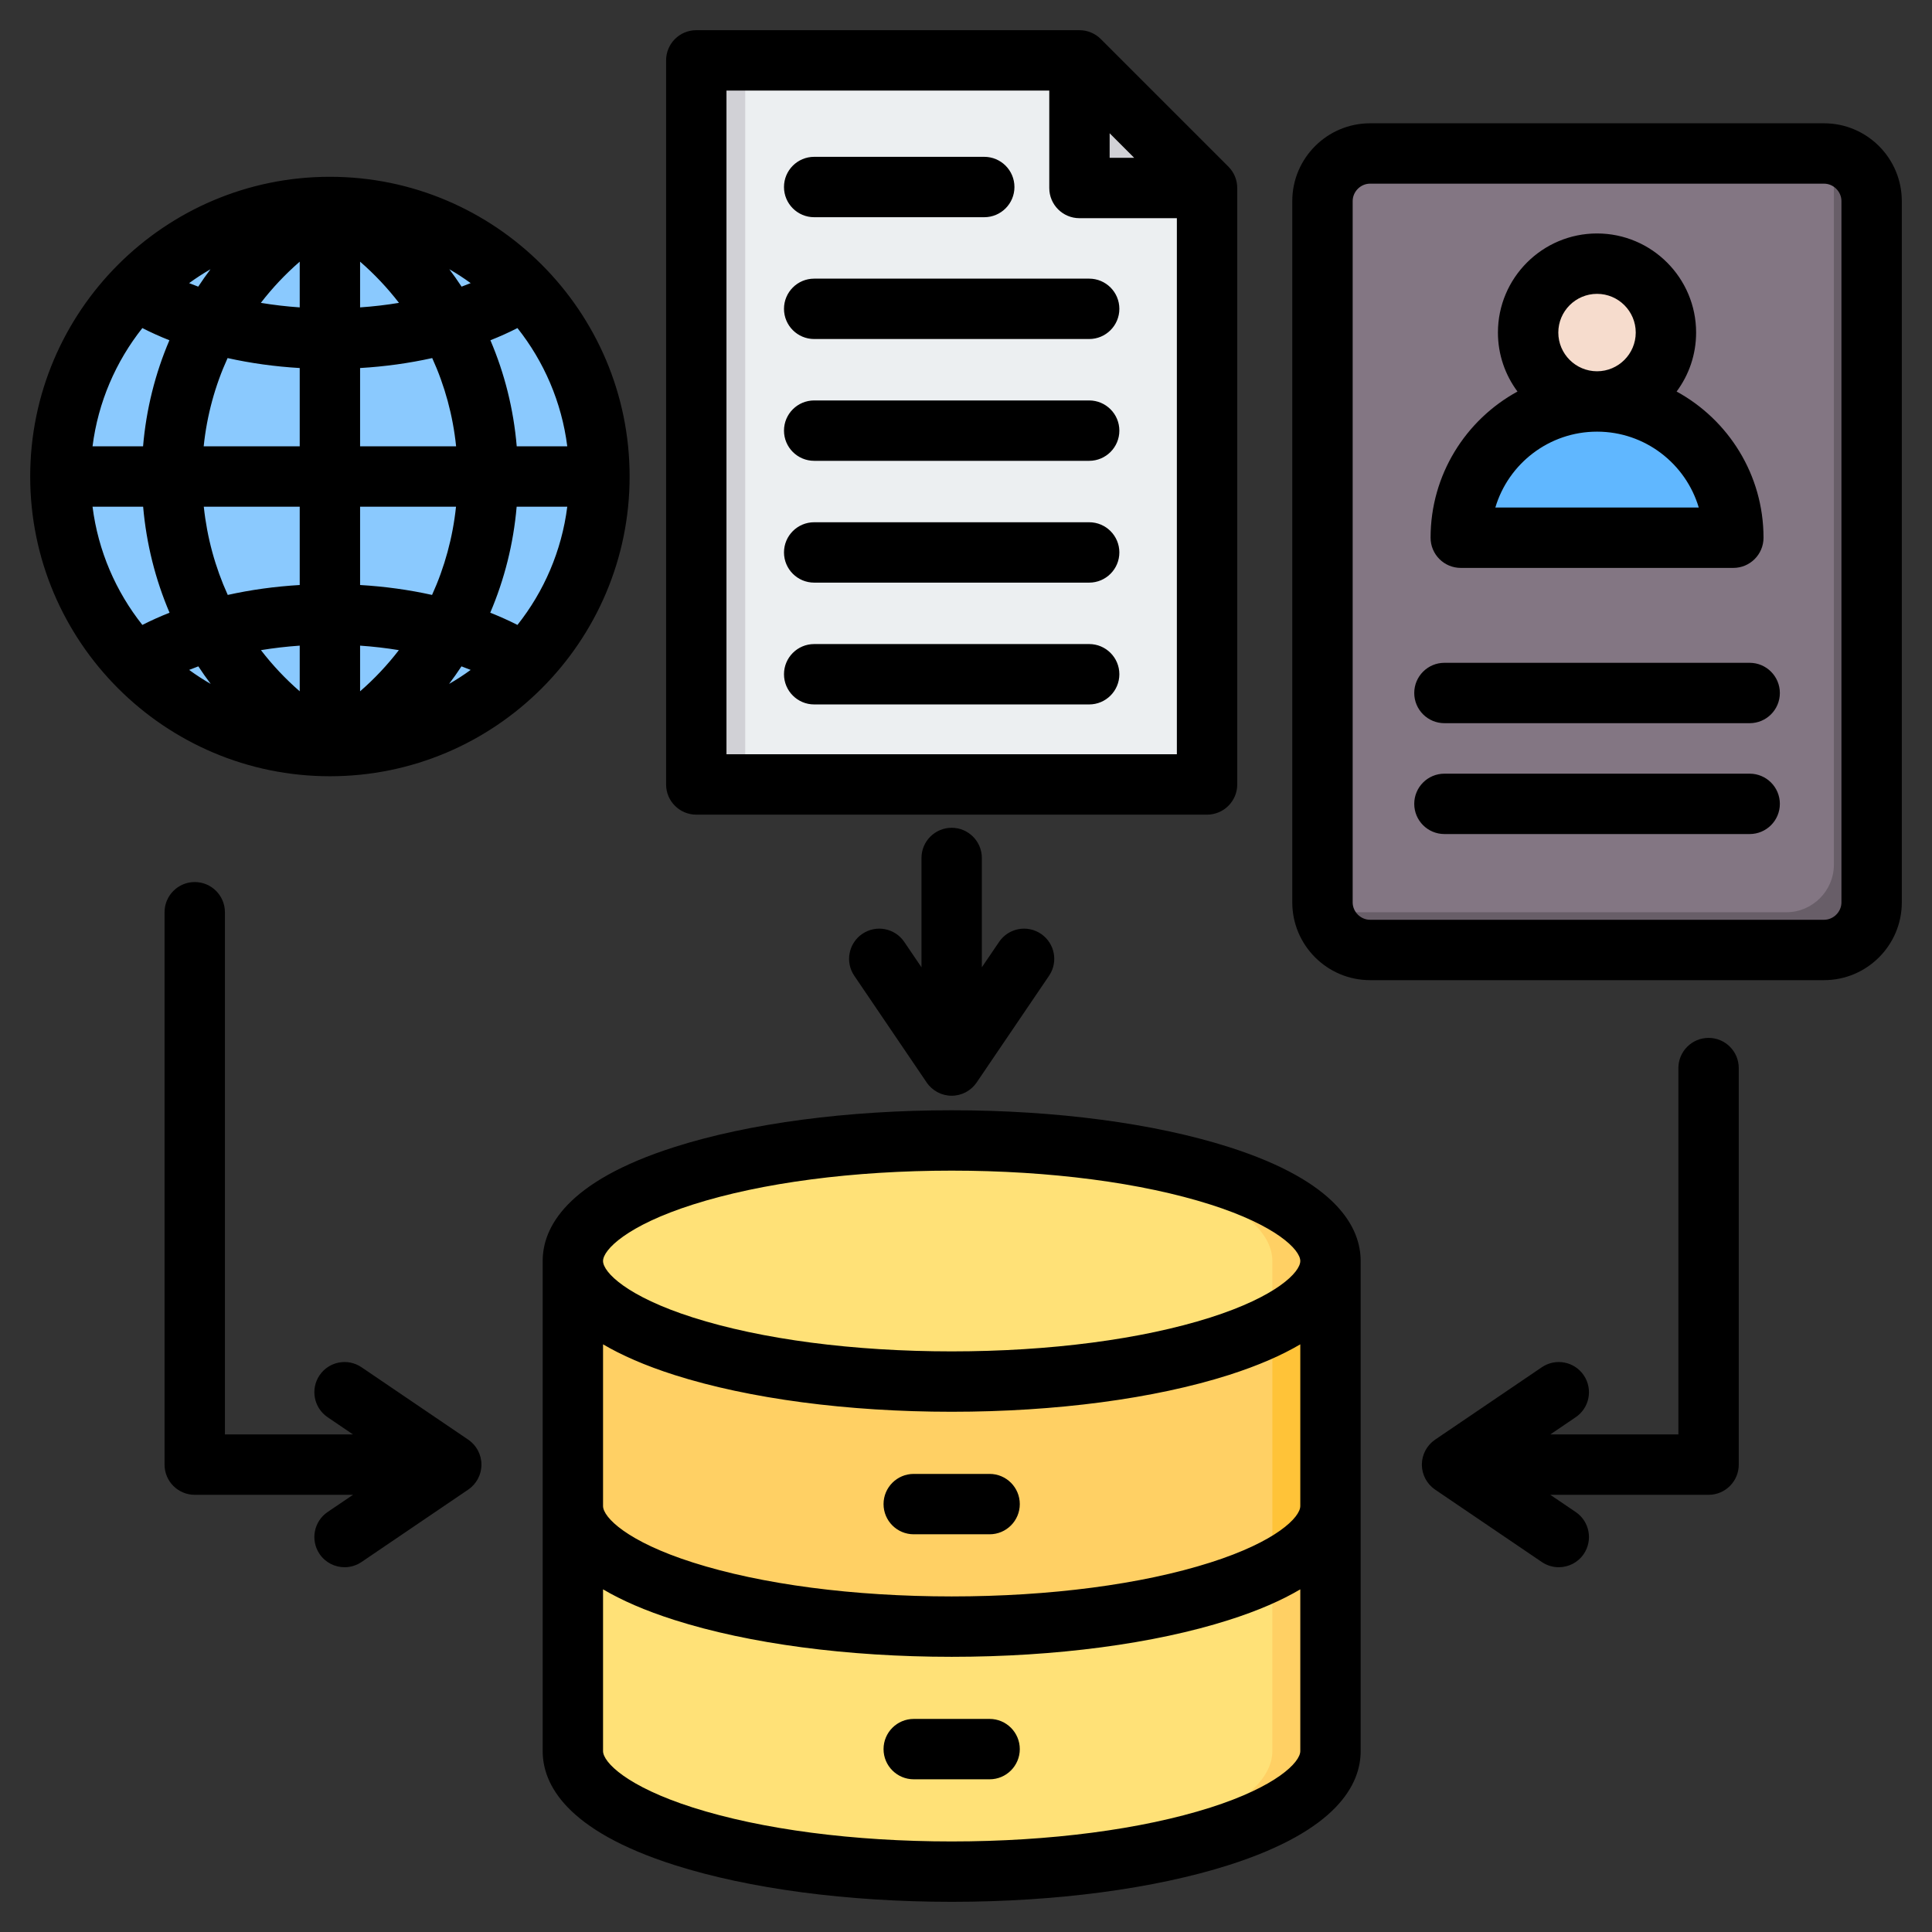 <svg xmlns="http://www.w3.org/2000/svg" id="Layer_1" height="512" viewBox="0 0 512 512" width="512"><rect x="0" y="0" width="512" height="512" fill="#333333" stroke="none"/><g><g><g clip-rule="evenodd" fill-rule="evenodd"><path d="m352.591 334.179v129.87c0 17.647-44.946 31.952-100.389 31.952s-100.389-14.305-100.389-31.952v-129.87c0-17.647 44.946-31.952 100.389-31.952s100.389 14.305 100.389 31.952z" fill="#ffe177"></path><path d="m352.591 334.179v129.87c0 17.647-44.946 31.952-100.389 31.952-2.591 0-5.16-.031-7.702-.093 51.845-1.252 92.688-15.037 92.688-31.859v-129.87c0-16.822-40.843-30.607-92.688-31.859 2.542-.061 5.11-.093 7.702-.093 55.443 0 100.389 14.305 100.389 31.952z" fill="#ffd064"></path><path d="m151.813 399.113c0 17.647 44.946 31.952 100.389 31.952s100.389-14.305 100.389-31.952v-64.935c0 17.647-44.946 31.952-100.389 31.952s-100.389-14.305-100.389-31.952z" fill="#ffd064"></path><path d="m337.188 416.125c9.754-4.926 15.403-10.758 15.403-17.012v-64.935c0 6.253-5.649 12.086-15.403 17.012z" fill="#ffc338"></path></g><g><ellipse clip-rule="evenodd" cx="87.71" cy="126.561" fill="#8ac9fe" fill-rule="evenodd" rx="74.025" ry="74.025" transform="matrix(.961 -.276 .276 .961 -31.492 29.084)"></ellipse></g><g clip-rule="evenodd" fill-rule="evenodd"><g><path d="m191.526 16h91.639c1.929 0 3.588.687 4.952 2.051l29.713 29.713c1.364 1.364 2.051 3.023 2.051 4.952v148.167c0 3.857-3.146 7.003-7.003 7.003h-121.352c-3.857 0-7.003-3.146-7.003-7.003v-177.88c0-3.857 3.146-7.003 7.003-7.003z" fill="#eceff1"></path><g fill="#d1d1d6"><path d="m191.526 16h5.966v191.886h-5.966c-3.857 0-7.003-3.146-7.003-7.003v-177.88c0-3.857 3.146-7.003 7.003-7.003z"></path><path d="m290.068 49.815h29.206c-.34-.743-.821-1.428-1.444-2.051l-29.713-29.713c-.623-.623-1.308-1.105-2.051-1.444v29.206c0 2.204 1.798 4.002 4.002 4.002z"></path></g></g><g><path d="m363.083 40.669h120.302c6.938 0 12.615 5.677 12.615 12.615v185.854c0 6.938-5.677 12.615-12.615 12.615h-120.302c-6.939 0-12.615-5.677-12.615-12.615v-185.853c0-6.939 5.676-12.616 12.615-12.616z" fill="#837683"></path><path d="m485.771 40.898c5.808 1.124 10.229 6.263 10.229 12.387v185.854c0 6.938-5.677 12.615-12.615 12.615h-120.302c-6.123 0-11.263-4.421-12.386-10.229.773.15 1.571.229 2.386.229h120.302c6.938 0 12.615-5.677 12.615-12.615v-185.854c0-.816-.079-1.613-.229-2.387z" fill="#685e68"></path><path d="m423.234 107.89c18.959 0 34.507 14.608 36 33.183.063.784-.179 1.482-.712 2.061-.534.578-1.21.875-1.997.875h-66.583c-.787 0-1.463-.297-1.997-.875-.533-.578-.775-1.277-.712-2.061 1.495-18.575 17.042-33.183 36.001-33.183z" fill="#60b7ff"></path><path d="m423.234 107.89c18.959 0 34.507 14.608 36.001 33.183.063.784-.179 1.482-.712 2.061-.534.578-1.21.875-1.997.875h-5.435c.787 0 1.463-.297 1.997-.875s.776-1.277.712-2.061c-1.422-17.679-15.575-31.764-33.283-33.081.897-.068 1.803-.102 2.717-.102z" fill="#41a8fc"></path><ellipse cx="423.234" cy="87.033" fill="#f6dccd" rx="18.261" ry="18.261" transform="matrix(1 -.021 .021 1 -1.72 8.83)"></ellipse><path d="m423.235 68.772c10.085 0 18.261 8.176 18.261 18.261s-8.176 18.261-18.261 18.261c-.586 0-1.164-.029-1.736-.082 9.271-.874 16.526-8.679 16.526-18.179s-7.255-17.304-16.526-18.179c.571-.054 1.15-.082 1.736-.082z" fill="#f1cbbc"></path></g></g></g><path clip-rule="evenodd" d="m423.233 114.391c12.727 0 23.506 8.491 26.956 20.11h-53.908c3.451-11.62 14.229-20.11 26.952-20.11zm0-36.519c5.658 0 10.256 4.598 10.256 10.26 0 5.65-4.598 10.259-10.256 10.259-5.653 0-10.266-4.609-10.266-10.259 0-5.662 4.613-10.26 10.266-10.26zm-36.111 72.629h72.227c4.42 0 8.002-3.58 8.002-8 0-16.691-9.32-31.251-23.031-38.74 3.252-4.37 5.168-9.779 5.168-15.63 0-14.481-11.776-26.261-26.255-26.261-14.483 0-26.264 11.78-26.264 26.261 0 5.851 1.93 11.26 5.182 15.63-13.711 7.489-23.031 22.049-23.031 38.74 0 4.42 3.582 8 8.002 8zm84.559 33.15c0 4.42-3.582 8-8.002 8h-80.888c-4.42 0-8.002-3.579-8.002-8 0-4.411 3.582-8 8.002-8h80.888c4.42.001 8.002 3.59 8.002 8zm0 29.38c0 4.42-3.582 8-8.002 8h-80.888c-4.42 0-8.002-3.579-8.002-8 0-4.42 3.582-8 8.002-8h80.888c4.42 0 8.002 3.58 8.002 8zm16.319 26.11v-185.85c0-2.51-2.109-4.62-4.608-4.62h-120.313c-2.499 0-4.608 2.11-4.608 4.62v185.85c0 2.499 2.109 4.609 4.608 4.609h120.313c2.499.001 4.608-2.11 4.608-4.609zm-4.608-206.468h-120.313c-11.358 0-20.612 9.248-20.612 20.618v185.85c0 11.37 9.254 20.609 20.612 20.609h120.313c11.357 0 20.607-9.239 20.607-20.609v-185.85c-.001-11.37-9.25-20.618-20.607-20.618zm-355.803 355.467c0 2.651-1.313 5.132-3.507 6.621l-28.279 19.19c-1.374.93-2.937 1.38-4.486 1.38-2.561 0-5.079-1.23-6.627-3.51-2.48-3.661-1.525-8.631 2.128-11.12l6.735-4.56h-41.942c-4.42 0-8.002-3.58-8.002-8.002v-146.389c0-4.409 3.582-8 8.002-8 4.415 0 7.997 3.591 7.997 8v138.39h33.941l-6.731-4.569c-3.653-2.481-4.608-7.46-2.128-11.111 2.481-3.659 7.456-4.609 11.113-2.129l28.279 19.189c2.194 1.49 3.507 3.971 3.507 6.62zm333.2-105.089v105.089c0 4.422-3.577 8.002-7.997 8.002h-41.943l6.731 4.56c3.662 2.489 4.608 7.459 2.132 11.12-1.539 2.28-4.062 3.51-6.623 3.51-1.549 0-3.111-.451-4.49-1.38l-28.279-19.19c-2.189-1.489-3.511-3.97-3.511-6.621 0-2.649 1.323-5.13 3.511-6.619l28.279-19.189c3.662-2.481 8.632-1.53 11.113 2.129 2.476 3.652 1.53 8.631-2.132 11.111l-6.731 4.569h33.941v-97.089c0-4.42 3.591-8 8.002-8 4.42-.002 7.997 3.578 7.997 7.998zm-200.588-55.681v28.971l4.57-6.731c2.481-3.659 7.456-4.609 11.108-2.129 3.657 2.48 4.613 7.459 2.127 11.109l-19.185 28.28c-1.487 2.19-3.968 3.51-6.618 3.51-2.655 0-5.135-1.32-6.623-3.51l-19.185-28.28c-2.48-3.65-1.525-8.629 2.128-11.109 3.657-2.48 8.632-1.53 11.113 2.129l4.566 6.731v-28.971c0-4.409 3.582-8 8.002-8 4.419 0 7.997 3.591 7.997 8zm36.441-80.969c0 4.42-3.587 8-8.002 8h-72.872c-4.42 0-8.002-3.58-8.002-8s3.582-8 8.002-8h72.872c4.415 0 8.002 3.58 8.002 8zm0-64.559c0 4.42-3.587 8-8.002 8h-72.872c-4.42 0-8.002-3.58-8.002-8s3.582-8 8.002-8h72.872c4.415-.001 8.002 3.579 8.002 8zm-88.876-32.281c0-4.42 3.582-8.001 8.002-8.001h45.068c4.42 0 8.002 3.58 8.002 8.001 0 4.42-3.582 8-8.002 8h-45.068c-4.42 0-8.002-3.58-8.002-8zm88.876 64.559c0 4.42-3.587 8.002-8.002 8.002h-72.872c-4.42 0-8.002-3.582-8.002-8.002s3.582-8 8.002-8h72.872c4.415.001 8.002 3.58 8.002 8zm0 64.56c0 4.411-3.587 8.002-8.002 8.002h-72.872c-4.42 0-8.002-3.591-8.002-8.002 0-4.418 3.582-8 8.002-8h72.872c4.415 0 8.002 3.582 8.002 8zm-104.117-154.678v175.888h119.357v-142.069h-25.817c-4.42 0-7.997-3.591-7.997-8v-25.819zm101.542 11.309 6.505 6.511h-6.505zm-109.543 180.579h135.356c4.42 0 8.002-3.589 8.002-8v-158.068c0-2.131-.842-4.161-2.339-5.661l-33.819-33.818c-1.501-1.502-3.535-2.344-5.658-2.344h-101.542c-4.42 0-8.002 3.582-8.002 8.002v191.889c0 4.411 3.582 8 8.002 8zm-47.394-50.279c-2.302-1.169-4.716-2.25-7.211-3.24 3.761-8.81 6.152-18.27 6.999-28.09h13.414c-1.487 11.739-6.189 22.49-13.202 31.33zm-112.607-31.33h13.41c.857 9.82 3.238 19.28 6.999 28.09-2.494.99-4.904 2.071-7.206 3.24-7.014-8.84-11.716-19.591-13.203-31.33zm13.202-47.34c2.292 1.17 4.688 2.249 7.169 3.229-3.77 8.82-6.147 18.29-6.98 28.111h-13.391c1.487-11.74 6.189-22.49 13.202-31.34zm57.702 31.34v-20.75c6.623-.39 13.029-1.289 19.115-2.641 3.332 7.322 5.488 15.191 6.331 23.391zm0 36.751v-20.751h25.422c-.866 8.2-3.027 16.069-6.35 23.38-6.071-1.35-12.468-2.24-19.072-2.629zm26.867 21.559c.824.3 1.638.611 2.438.939-1.831 1.34-3.742 2.58-5.719 3.71 1.144-1.508 2.236-3.069 3.281-4.649zm-26.867 6.61v-12.1c3.469.239 6.905.631 10.275 1.19-3.031 3.94-6.462 7.6-10.275 10.91zm-39.589-1.96c-1.972-1.13-3.883-2.37-5.719-3.71.805-.329 1.619-.639 2.443-.939 1.044 1.579 2.136 3.14 3.276 4.649zm23.59-10.14v12.1c-3.813-3.309-7.244-6.97-10.275-10.91 3.366-.55 6.802-.951 10.275-1.19zm0-36.82v20.751c-6.608.39-13 1.28-19.072 2.629-3.323-7.311-5.483-15.18-6.35-23.38zm0-36.75v20.751h-25.45c.847-8.2 3.003-16.07 6.335-23.391 6.087 1.35 12.493 2.25 19.115 2.64zm-26.895-21.57c-.814-.3-1.619-.611-2.415-.93 1.817-1.329 3.709-2.55 5.663-3.679-1.13 1.498-2.217 3.039-3.248 4.609zm26.895-6.621v12.12c-3.478-.239-6.928-.64-10.303-1.201 3.036-3.937 6.481-7.598 10.303-10.919zm39.647 2.012c1.953 1.129 3.841 2.35 5.658 3.679-.791.32-1.596.631-2.41.93-1.036-1.57-2.119-3.111-3.248-4.609zm-23.648-2.012c3.822 3.321 7.263 6.981 10.303 10.92-3.375.561-6.825.962-10.303 1.201zm54.906 48.941h-13.396c-.829-9.82-3.205-19.291-6.976-28.111 2.48-.98 4.876-2.059 7.169-3.229 7.013 8.85 11.715 19.6 13.203 31.34zm-62.903-71.43c-43.797 0-79.428 35.631-79.428 79.43 0 43.791 35.631 79.431 79.428 79.431 43.793 0 79.424-35.64 79.424-79.431 0-43.8-35.631-79.43-79.424-79.43zm182.825 416.68c0 4.42-3.582 8-7.997 8h-20.108c-4.42 0-8.002-3.58-8.002-8 0-4.411 3.582-8 8.002-8h20.108c4.415 0 7.997 3.589 7.997 8zm0-64.93c0 4.42-3.582 8-7.997 8h-20.108c-4.42 0-8.002-3.58-8.002-8s3.582-8 8.002-8h20.108c4.415.001 7.997 3.581 7.997 8zm50.505-49.451c-18.202 5.791-42.541 8.98-68.556 8.98s-50.364-3.188-68.56-8.98c-17.482-5.569-23.831-11.999-23.831-14.97 0-2.97 6.35-9.408 23.831-14.968 18.197-5.791 42.546-8.982 68.56-8.982 26.015 0 50.354 3.19 68.556 8.982 17.491 5.56 23.831 11.999 23.831 14.968-.001 2.971-6.341 9.401-23.831 14.97zm0 64.931c17.491-5.56 23.831-12.001 23.831-14.97v-42.851c-4.839 2.852-11.042 5.611-18.978 8.142-19.722 6.269-45.793 9.73-73.408 9.73-27.62 0-53.687-3.461-73.413-9.73-7.931-2.53-14.135-5.29-18.978-8.142v42.851c0 2.97 6.35 9.41 23.831 14.97 18.197 5.799 42.546 8.989 68.56 8.989s50.353-3.19 68.555-8.989zm0 64.94c17.491-5.571 23.831-12.001 23.831-14.97v-42.86c-4.839 2.86-11.042 5.621-18.978 8.14-19.722 6.281-45.793 9.741-73.408 9.741-27.62 0-53.687-3.46-73.413-9.741-7.931-2.518-14.135-5.28-18.978-8.14v42.86c0 2.969 6.35 9.399 23.831 14.97 18.197 5.79 42.546 8.98 68.56 8.98s50.353-3.19 68.555-8.98zm4.852-175.061c-19.722-6.279-45.793-9.73-73.408-9.73-27.62 0-53.687 3.451-73.413 9.73-28.91 9.2-34.977 21.51-34.977 30.22v129.871c0 8.7 6.067 21.01 34.977 30.22 19.727 6.27 45.793 9.73 73.413 9.73 27.615 0 53.686-3.461 73.408-9.73 28.91-9.209 34.977-21.519 34.977-30.22v-129.871c0-8.71-6.067-21.019-34.977-30.22z" fill-rule="evenodd"></path></g></svg>